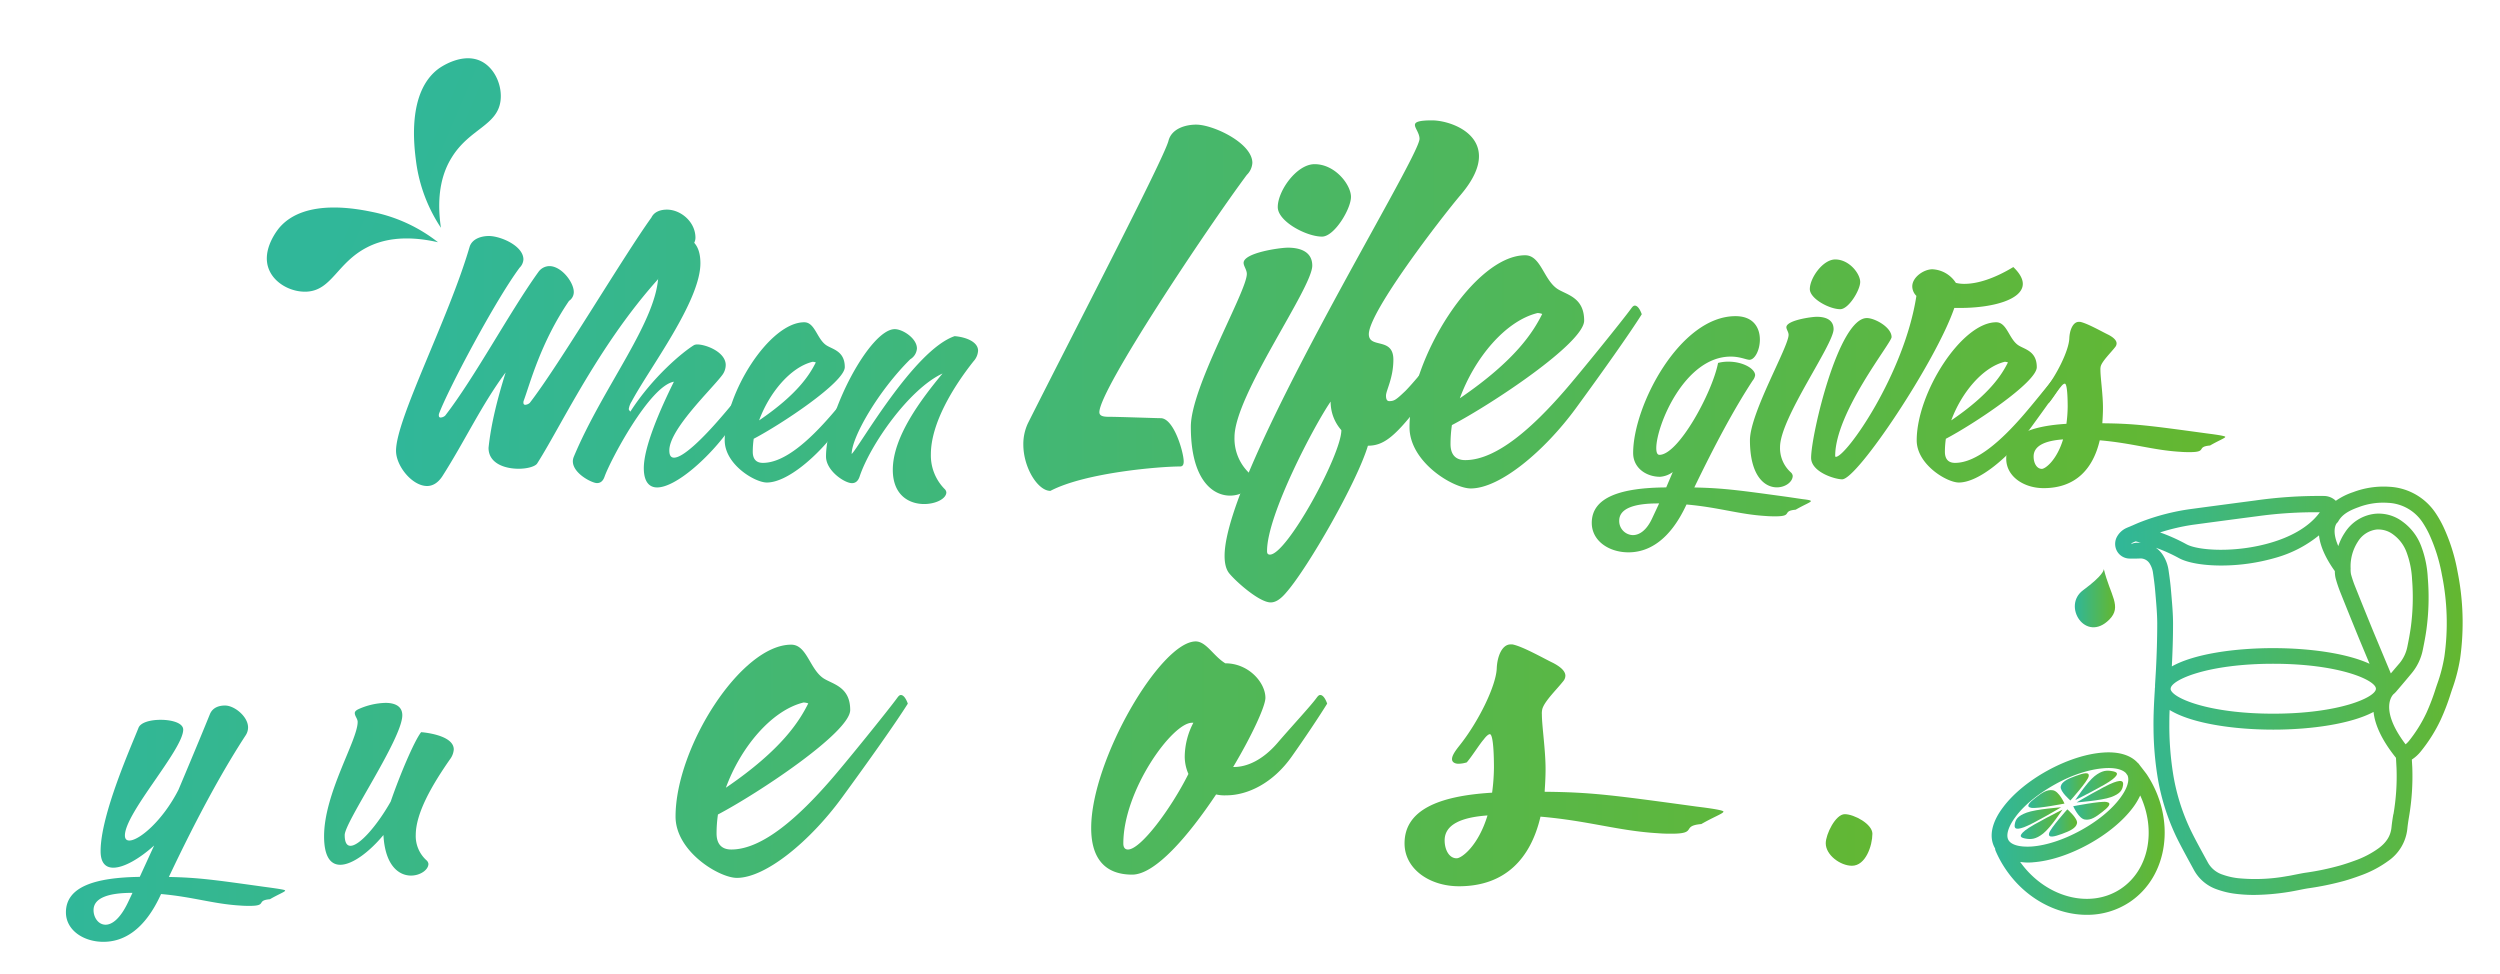 <?xml version="1.0" encoding="UTF-8"?> <svg xmlns="http://www.w3.org/2000/svg" xmlns:xlink="http://www.w3.org/1999/xlink" viewBox="0 0 868 338"><defs><style>.cls-1{fill:url(#New_Gradient_Swatch);}.cls-2{fill:url(#New_Gradient_Swatch-14);}.cls-3{fill:url(#New_Gradient_Swatch-15);}.cls-4{fill:url(#New_Gradient_Swatch-16);}.cls-5{fill:url(#New_Gradient_Swatch-28);}.cls-6{fill:url(#New_Gradient_Swatch-29);}.cls-7{fill:url(#New_Gradient_Swatch-30);}.cls-8{fill:url(#New_Gradient_Swatch-31);}.cls-9{fill:url(#New_Gradient_Swatch-32);}.cls-10{fill:url(#New_Gradient_Swatch-33);}.cls-11{fill:url(#New_Gradient_Swatch-34);}.cls-12{fill:url(#New_Gradient_Swatch-35);}.cls-13{fill:url(#New_Gradient_Swatch-36);}.cls-14{fill:url(#New_Gradient_Swatch-37);}.cls-15{fill:url(#New_Gradient_Swatch-38);}.cls-16{fill:url(#New_Gradient_Swatch-39);}</style><linearGradient id="New_Gradient_Swatch" x1="137.5" y1="125.51" x2="772.62" y2="125.51" gradientUnits="userSpaceOnUse"><stop offset="0" stop-color="#30b799"></stop><stop offset="1" stop-color="#64b730"></stop></linearGradient><linearGradient id="New_Gradient_Swatch-14" x1="114.06" y1="85.94" x2="841.4" y2="395.65" xlink:href="#New_Gradient_Swatch"></linearGradient><linearGradient id="New_Gradient_Swatch-15" x1="134.02" y1="39.07" x2="861.36" y2="348.79" xlink:href="#New_Gradient_Swatch"></linearGradient><linearGradient id="New_Gradient_Swatch-16" x1="22.91" y1="252.74" x2="675.28" y2="252.74" xlink:href="#New_Gradient_Swatch"></linearGradient><linearGradient id="New_Gradient_Swatch-28" x1="734.38" y1="239.85" x2="855.02" y2="239.85" xlink:href="#New_Gradient_Swatch"></linearGradient><linearGradient id="New_Gradient_Swatch-29" x1="691.49" y1="289.38" x2="751.55" y2="289.38" xlink:href="#New_Gradient_Swatch"></linearGradient><linearGradient id="New_Gradient_Swatch-30" x1="711.4" y1="285.69" x2="721.16" y2="285.69" xlink:href="#New_Gradient_Swatch"></linearGradient><linearGradient id="New_Gradient_Swatch-31" x1="719.82" y1="281.49" x2="732.33" y2="281.49" xlink:href="#New_Gradient_Swatch"></linearGradient><linearGradient id="New_Gradient_Swatch-32" x1="720.99" y1="274.88" x2="737.14" y2="274.88" xlink:href="#New_Gradient_Swatch"></linearGradient><linearGradient id="New_Gradient_Swatch-33" x1="720.58" y1="272.68" x2="735.01" y2="272.68" xlink:href="#New_Gradient_Swatch"></linearGradient><linearGradient id="New_Gradient_Swatch-34" x1="715.46" y1="273.2" x2="725.22" y2="273.2" xlink:href="#New_Gradient_Swatch"></linearGradient><linearGradient id="New_Gradient_Swatch-35" x1="704.28" y1="277.39" x2="716.79" y2="277.39" xlink:href="#New_Gradient_Swatch"></linearGradient><linearGradient id="New_Gradient_Swatch-36" x1="699.48" y1="284.01" x2="715.63" y2="284.01" xlink:href="#New_Gradient_Swatch"></linearGradient><linearGradient id="New_Gradient_Swatch-37" x1="701.61" y1="286.21" x2="716.04" y2="286.21" xlink:href="#New_Gradient_Swatch"></linearGradient><linearGradient id="New_Gradient_Swatch-38" x1="730.41" y1="197.45" x2="730.43" y2="197.45" xlink:href="#New_Gradient_Swatch"></linearGradient><linearGradient id="New_Gradient_Swatch-39" x1="720.38" y1="207.65" x2="734.36" y2="207.65" xlink:href="#New_Gradient_Swatch"></linearGradient></defs><g id="Layer_6" data-name="Layer 6"><path class="cls-1" d="M148.28,168.74c-5.17,0-10.78-6.94-10.78-12.22,0-11.1,18.26-45.87,25.52-70.73.88-3,4.29-3.85,6.71-3.85,4.07,0,12,3.41,12,8.14a4.36,4.36,0,0,1-1.32,2.86c-8.58,11.55-24.86,42.35-27.94,50.6a1.68,1.68,0,0,0-.11.67c0,.54.22.76.66.76a2.62,2.62,0,0,0,1.54-.66c10.23-13.19,22.44-36.08,32.34-49.83a4.77,4.77,0,0,1,3.85-2.09c4.18,0,8.47,5.61,8.47,9a3.67,3.67,0,0,1-1.65,3.07c-9.9,14.52-13.64,29.05-15.73,34.65a1.63,1.63,0,0,0-.11.66c0,.55.22.78.66.78a2.69,2.69,0,0,0,1.54-.66c10.23-13.21,32.34-50.61,42.24-64.36,1-2.09,3.3-2.75,5.39-2.75,4.73,0,9.9,4.18,9.9,9.79a3.85,3.85,0,0,1-1.76,3.19C212.3,110,195.91,146.29,186.45,161c-.77,1-3.41,1.75-6.38,1.75-4.84,0-10.45-1.87-10.45-7.25.88-8.48,3.19-17.39,5.94-26.19-8.36,11.23-14.19,23.87-22,36.08C152,167.75,150.15,168.74,148.28,168.74Z"></path><path class="cls-1" d="M228.58,94.92a15.77,15.77,0,0,0-1.87-7.81,5.58,5.58,0,0,1-.66-1.65c0-.44.33-.88,1.21-1.32a18.71,18.71,0,0,1,8-2.09c4.07,0,7.92,2.09,7.92,9.35,0,13.31-18,36.85-23.87,48a6.61,6.61,0,0,0-1,2.63c0,.33.55.88.55.88,7.7-12,18.15-20.67,22.11-23.09a2.58,2.58,0,0,1,1.1-.23c3.08,0,9.9,2.65,9.9,7.15a5.91,5.91,0,0,1-1.32,3.63c-3.74,4.95-18.26,18.7-18.26,26,0,1.76.55,2.53,1.65,2.53,3.08,0,9.79-6.37,16.83-14.62,3.19-3.63,14-17,16-19.7.33-.44.55-.66.88-.66,1,0,1.65,2.09,1.65,2.09-3,4.73-9.68,13.86-15.73,22.44-7.15,10.24-19,20.79-25.52,20.79-2.75,0-4.62-2-4.62-6.71,0-7.37,5.61-20.24,10.45-30-8.47,1.44-22.22,27.61-24.09,33-.55,1.54-1.43,2.2-2.64,2.2-1.65,0-8.36-3.3-8.36-7.59a4.32,4.32,0,0,1,.33-1.54C209.44,134.08,228.58,111.09,228.58,94.92Z"></path><path class="cls-1" d="M261.69,152.34a32.27,32.27,0,0,0-.33,4.51c0,2.43,1.1,3.86,3.52,3.86,7.59,0,16.28-8,23.65-16.5,3.19-3.63,14-17,16-19.7.33-.44.55-.66.88-.66,1,0,1.65,2.09,1.65,2.09-3,4.73-9.46,13.86-15.73,22.44-7.59,10.34-18.15,19.15-25.08,19.15-4.18,0-14.63-6.28-14.63-14.64,0-16.5,15.62-41,27.61-41,3.74,0,4.4,5.83,7.7,8,2.2,1.43,6.38,2,6.38,7.59C293.26,132.76,271.15,147.39,261.69,152.34Zm21.56-26.51a3.91,3.91,0,0,0-1.1-.22c-7.7,1.87-15.07,10.78-18.59,20.35C277,136.83,281.16,130,283.25,125.83Z"></path><path class="cls-1" d="M328.57,170.93c0,2.2-3.63,4.07-7.7,4.07-5.17,0-10.89-3-10.89-11.88,0-11.44,9.79-24.41,17.27-33.44-11.66,5.4-25.19,24.86-28.82,35.86-.55,1.54-1.43,2.21-2.64,2.21-2.53,0-9-4.29-9-9.25,0-15.17,15.29-44.22,23.87-44.22,2.75,0,7.7,3.19,7.7,6.72a4.75,4.75,0,0,1-2.31,3.73c-11.11,11-20.35,27.06-20.35,32.89,2.42-2.08,21.45-36,35.75-40.91,4,.33,8.14,2,8.14,5.05a5.92,5.92,0,0,1-1.54,3.63c-7.15,9-14.85,21.67-14.85,32.35a16.57,16.57,0,0,0,4.73,12A1.93,1.93,0,0,1,328.57,170.93Z"></path><path class="cls-1" d="M355.3,154.31a17,17,0,0,1,1.6-7.36c15.36-30.56,47.36-92.16,48.8-98.08,1.12-4.32,6.08-5.6,9.6-5.6,5.92,0,19.52,6.4,19.52,13.28a6.35,6.35,0,0,1-1.92,4.16c-13.92,18.72-51.2,74.56-51.2,82.4,0,1.28,1.28,1.6,3.2,1.6,3.36,0,16.48.48,18.08.48,4.64,0,8,12,8,15,0,1.12-.32,1.77-1.28,1.77-6.88,0-32.8,2.08-45,8.47C360.42,170.47,355.3,162.47,355.3,154.31Z"></path><path class="cls-1" d="M432.9,95.11c0-1.44-1.12-2.72-1.12-3.84,0-3.52,12.64-5.28,15.36-5.28,4.64,0,8.48,1.6,8.48,6.24,0,7.84-27,45-27,59.52a16.49,16.49,0,0,0,5.44,12.8,2.8,2.8,0,0,1,1,1.77c0,3-3.68,5.76-8,5.76-6.08,0-13.6-5.61-13.6-23.85C413.38,134.47,432.9,101.19,432.9,95.11ZM456.42,57c7.2,0,12.64,7.2,12.64,11.36S463.3,82.15,459,82.15c-5.44,0-15.36-5.28-15.36-10.24C443.62,66.31,450.18,57,456.42,57Z"></path><path class="cls-1" d="M483.78,124.87c0,6.4-2.56,10.72-2.56,12.48,0,.48,0,1.92,1.12,1.92,1.76,0,2.4-.48,5.6-3.52,5-5,20.32-24.64,23.2-28.64.48-.64.8-1,1.28-1,1.44,0,2.4,3,2.4,3-4.32,6.88-13.44,20.64-22.88,32.64-8,10.24-11.84,13-17,13-3.84,12.8-20.8,42.25-28.16,50.73-2.24,2.72-4,3.68-5.6,3.68-3.84,0-11.68-6.88-14.24-9.92-1.28-1.44-1.76-3.68-1.76-6.24,0-29.29,67.68-137.93,67.68-144.81,0-1.92-1.6-3.68-1.6-4.8,0-1,1.28-1.6,5.92-1.6,5.44,0,16.32,3.52,16.32,12.48,0,3.52-1.76,8-6.4,13.44-6.4,7.52-31.84,40.48-31.84,48.32C475.3,121.19,483.78,116.87,483.78,124.87ZM462,139.43c-5.44,7.84-22.08,39.21-22.08,51.85,0,.48,0,1.28,1,1.28,5.92,0,24.8-34.73,24.8-43.21A14.81,14.81,0,0,1,462,139.43Z"></path><path class="cls-1" d="M504.1,147.59a46.94,46.94,0,0,0-.48,6.56c0,3.52,1.6,5.6,5.12,5.6,11,0,23.68-11.68,34.4-24,4.64-5.28,20.32-24.64,23.2-28.64.48-.64.8-1,1.28-1,1.44,0,2.4,3,2.4,3-4.32,6.88-13.76,20.16-22.88,32.64-11,15-26.4,27.84-36.48,27.84-6.08,0-21.28-9.12-21.28-21.28,0-24,22.72-59.68,40.16-59.68,5.44,0,6.4,8.48,11.2,11.68,3.2,2.08,9.28,2.88,9.28,11C550,119.11,517.86,140.39,504.1,147.59ZM535.46,109a5.68,5.68,0,0,0-1.6-.32c-11.2,2.72-21.92,15.68-27,29.6C526.34,125,532.42,115.11,535.46,109Z"></path><path class="cls-1" d="M580.78,163.89a8.35,8.35,0,0,1-4.4,1.65c-4.84,0-9.35-3.08-9.35-8.25,0-16.5,16.28-47.52,35.53-47.52,6.38,0,8.47,4.19,8.47,8.15,0,3.62-1.76,7-3.63,7-1.1,0-3.19-1.11-6.49-1.11-16.06,0-25.85,24-25.85,31.79,0,1.44.33,2.32,1.1,2.32,6.6,0,18.37-21.67,20.35-31.91a13.66,13.66,0,0,1,3.63-.44c5,0,9.24,2.43,9.24,4.73a3.87,3.87,0,0,1-.88,1.87c-6.6,10.12-13,22.12-20.24,37.08,10.23.21,15.73,1,32.45,3.29l5.28.78c2,.22,2.75.43,2.75.65,0,.45-2.2,1.21-5.28,3-5,.43-.77,2.3-7,2.3-.88,0-2,0-3.3-.11-9.35-.55-16.28-3-27.61-4-5.94,12.87-13.53,16.61-20.13,16.61-6.93,0-12.76-4.07-12.76-10.22,0-9,10.23-12.22,25.85-12.32Zm-4.73,10.9h-.44c-8,0-13.42,1.64-13.42,6a4.89,4.89,0,0,0,4.73,5c2.2,0,4.73-1.54,6.71-5.83Z"></path><path class="cls-1" d="M621,116.26c0-1-.77-1.87-.77-2.64,0-2.41,8.69-3.63,10.56-3.63,3.19,0,5.83,1.1,5.83,4.29,0,5.39-18.59,30.92-18.59,40.93a11.33,11.33,0,0,0,3.74,8.79,1.93,1.93,0,0,1,.66,1.21c0,2.09-2.53,4-5.5,4-4.18,0-9.35-3.84-9.35-16.38C607.62,143.33,621,120.44,621,116.26Zm16.17-26.18c4.95,0,8.69,5,8.69,7.81s-4,9.46-6.93,9.46c-3.74,0-10.56-3.63-10.56-7C628.41,96.46,632.92,90.08,637.21,90.08Z"></path><path class="cls-1" d="M665.37,102.73a4.69,4.69,0,0,1-1.43-3.3c0-3.19,4-5.94,7-5.94a10.28,10.28,0,0,1,8.14,4.73,12.27,12.27,0,0,0,3,.33c4.4,0,10.23-1.76,16.94-5.83,2.31,2.2,3.3,4.18,3.3,5.83,0,5.5-10.56,8.37-21.78,8.37h-2c-6.38,18.58-33.66,59.5-38.94,59.5-2.53,0-10.78-2.53-10.78-7.47,0-7.93,9.46-48.52,19.36-48.52,2.75,0,8.58,3.19,8.58,6.61,0,2-19.58,26.06-19.58,41.25,0,.21.11.33.22.33C641,158.62,661.19,129.9,665.37,102.73Z"></path><path class="cls-1" d="M675.6,152.34a32.27,32.27,0,0,0-.33,4.51c0,2.43,1.1,3.86,3.52,3.86,7.59,0,16.28-8,23.65-16.5,3.19-3.63,14-17,15.95-19.7.33-.44.55-.66.88-.66,1,0,1.65,2.09,1.65,2.09-3,4.73-9.46,13.86-15.73,22.44-7.59,10.34-18.15,19.15-25.08,19.15-4.18,0-14.63-6.28-14.63-14.64,0-16.5,15.62-41,27.61-41,3.74,0,4.4,5.83,7.7,8,2.2,1.43,6.38,2,6.38,7.59C707.17,132.76,685.06,147.39,675.6,152.34Zm21.56-26.51a3.91,3.91,0,0,0-1.1-.22c-7.7,1.87-15.07,10.78-18.59,20.35C690.89,136.83,695.07,130,697.16,125.83Z"></path><path class="cls-1" d="M715.42,134.42c-1,1.09-2.75,4-4.07,5.5a7.19,7.19,0,0,1-2,.33c-.77,0-1.54-.33-1.54-1.11s.44-1.54,1.65-3.08c4.62-5.72,8.8-14.3,9-18.48.11-3.08,1.32-5.83,3.3-5.83h.44c2.42.44,7.81,3.52,9.68,4.4,1.32.66,3,1.77,3,3.08a2,2,0,0,1-.44,1.21c-1.54,2-4.51,4.85-5.06,6.71a4.53,4.53,0,0,0-.11,1.32c0,2.75.88,8.47.88,13.09,0,1.87-.11,3.64-.22,5.4,11.11.1,16.06.76,36.19,3.51.77.11,6.49.78,6.49,1.21s-2.2,1.21-5.28,3c-5,.43-.77,2.3-7,2.3-.88,0-2,0-3.3-.11-9.46-.55-16.5-3-28-4-2.31,9.9-8.36,16.61-19.47,16.61-6.93,0-13-4.07-13-10.22,0-7.93,8-11.33,20.9-12.11a48.48,48.48,0,0,0,.44-5.94c0-2.52-.11-8-1-8C716.52,133.21,716,133.64,715.42,134.42Zm-6.49,28.37c1.21,0,5.17-3,7.37-10.23-6.27.44-10.23,2.2-10.23,5.94C706.07,160.81,707.17,162.79,708.93,162.79Z"></path><path class="cls-2" d="M152.08,84.11A54.24,54.24,0,0,0,129.9,73.72c-5.13-1.06-23.76-5.1-32.77,5.18-.35.39-6.58,7.72-3.76,14.63,2,5,7.94,8,13.14,7.73,8.69-.45,10.51-10,20.88-15.35C132.18,83.42,139.9,81.33,152.08,84.11Z"></path><path class="cls-3" d="M153.09,79.08a54.27,54.27,0,0,1-8.62-22.92c-.66-5.21-3.22-24.07,7.75-32.27.41-.31,8.21-5.95,14.89-2.6,4.78,2.41,7.34,8.59,6.67,13.72-1.12,8.63-10.8,9.69-16.93,19.65C154,59.21,151.27,66.72,153.09,79.08Z"></path><path class="cls-4" d="M48.1,252.67c.77-1.88,4.18-2.75,7.7-2.75,3.85,0,7.81,1.09,7.81,3.41,0,6.92-20.24,28.92-20.24,36.74,0,1.21.55,1.76,1.54,1.76,3.41,0,11.55-6.83,17.05-17.6,6.49-15.4,9.46-22.66,10.89-26.19,1-2.53,3.41-3.08,5.28-3.08,3.3,0,8,3.86,8,7.59a5,5,0,0,1-.77,2.65c-7.26,11.11-16.06,26.72-26.73,49.28,10.34.22,15.73,1,33,3.41,6.6.88,7.37,1.1,7.37,1.32,0,.44-2.2,1.21-5.28,3-5,.44-.77,2.31-7,2.31-.88,0-2,0-3.3-.11-9.35-.55-16.28-3-27.5-4C50.08,323.29,42.6,327,35.89,327c-6.93,0-13-4.07-13-10.23,0-8.91,10.12-12.1,25.63-12.32l5-10.9c-5,4.52-10.45,7.71-14.19,7.71-2.64,0-4.4-1.65-4.4-5.72C34.9,282.81,45.79,258.61,48.1,252.67ZM46,310H45.9c-8,0-13.42,1.64-13.42,6,0,2.53,1.65,5.06,4.18,5.06,2.2,0,5-2,7.7-7.59Z"></path><path class="cls-4" d="M105.85,251.46c5.61,0,9.57,4.62,9.57,8.25,0,2-3.19,8.91-7.7,16.5h.22c3.08,0,6.82-1.65,10.34-5.72,3.3-3.86,8-8.91,9.35-10.78.33-.45.55-.67.88-.67,1,0,1.65,2.09,1.65,2.09-2,3.2-5.28,8.15-8.47,12.66-4.51,6.38-10.56,9.24-15.62,9.24a8.63,8.63,0,0,1-2.42-.22c-6.6,9.9-14.52,19.14-20,19.14-7,0-9.79-4.51-9.79-11.12,0-16.27,16.61-44.54,25-44.54C101.34,246.29,103,249.7,105.85,251.46Zm-8.8,26.4a10.18,10.18,0,0,1-.88-4.19,17.76,17.76,0,0,1,2.09-8h-.33c-4.73,0-16.39,16.17-16.39,28.82,0,1,.44,1.43,1.1,1.43C85.61,295.9,92.87,286.21,97.05,277.86Z"></path><path class="cls-4" d="M135.66,278.29c3.08-9,8.14-21,10.56-24.08,0,0,11.33.77,11.33,6a6.41,6.41,0,0,1-1.32,3.42c-6.27,9-11.88,18.7-11.88,26.29a11.33,11.33,0,0,0,3.74,8.79,2,2,0,0,1,.66,1.22c0,2.09-2.86,4.07-6.05,4.07-4.18,0-9-3.42-9.57-14.08-4.84,5.83-10.78,10.33-15,10.33-3.3,0-5.61-2.75-5.61-9.89,0-15,11.66-33.33,11.66-39.71,0-1.11-1-2-1-3.08,0-.44.33-.89,1.21-1.32a24.27,24.27,0,0,1,9.46-2.21c3.19,0,5.83,1.1,5.83,4.3,0,8.13-20,37.07-20,41.58,0,2.64.77,3.74,2,3.74C124.77,293.7,130.93,286.66,135.66,278.29Z"></path><path class="cls-4" d="M176.47,289.5a17,17,0,0,1,1.6-7.36c15.36-30.56,47.36-92.16,48.8-98.08,1.12-4.32,6.08-5.6,9.6-5.6,5.92,0,19.52,6.4,19.52,13.28a6.35,6.35,0,0,1-1.92,4.16c-13.92,18.72-51.2,74.56-51.2,82.4,0,1.28,1.28,1.61,3.2,1.61,3.36,0,16.48.47,18.08.47,4.64,0,8,12,8,15,0,1.12-.32,1.77-1.28,1.77-6.88,0-32.8,2.08-45,8.48C181.59,305.67,176.47,297.67,176.47,289.5Z"></path><path class="cls-4" d="M249.27,282.79a46.8,46.8,0,0,0-.48,6.55c0,3.53,1.6,5.61,5.12,5.61,11,0,23.68-11.69,34.4-24,4.64-5.27,20.32-24.64,23.2-28.64.48-.64.8-1,1.28-1,1.44,0,2.4,3,2.4,3-4.32,6.88-13.76,20.16-22.88,32.64-11,15.05-26.4,27.85-36.48,27.85-6.08,0-21.28-9.12-21.28-21.29,0-24,22.72-59.68,40.16-59.68,5.44,0,6.4,8.48,11.2,11.68,3.2,2.08,9.28,2.88,9.28,11C295.19,254.3,263,275.58,249.27,282.79Zm31.36-38.57a5.68,5.68,0,0,0-1.6-.32c-11.2,2.72-21.92,15.68-27,29.6C271.51,260.22,277.59,250.3,280.63,244.22Z"></path><path class="cls-4" d="M332,299.75c-4.64,0-10.72-3.21-10.72-7.52,0-10.24,10.24-26.25,10.24-26.25a1.86,1.86,0,0,0-1.28-.48c-6.88,0-25,29.12-27.52,36.49-.8,2.24-2.08,3.2-3.84,3.2-3.68,0-11.36-6.08-11.36-13.28,0-11.53,23.36-67.53,35.84-67.53,4,0,11,4.64,11,9.6,0,1.76-.8,3.68-3.2,5.6-4.16,3.52-19.68,23.52-19.68,26.24,0,.32.16.48.32.48,3.36,0,22.4-23.2,30.72-29.44a4.64,4.64,0,0,1,2.56-1c4.16,0,7.68,6.72,7.68,11.84a6.61,6.61,0,0,1-.8,3.68c-2.72,5-3.84,6.56-3.84,7.36a.42.42,0,0,0,.48.48,6.6,6.6,0,0,0,2.4-.64c8.64-10.72,19.36-24,23.52-25.6,5.92.48,12.64,4.8,12.64,10.56a8.69,8.69,0,0,1-1.92,5.44c-5,6.56-17,20.16-19,26.08a23,23,0,0,0-1.76,7.36c0,1.92.8,2.72,1.76,2.72,1.12,0,2.56-1,3.84-2.23a140,140,0,0,0,11.36-12c4.64-5.27,20.32-24.64,23.2-28.64.48-.64.8-1,1.28-1,1.44,0,2.4,3,2.4,3C404,251.26,394.55,264.7,385.43,277c-9.76,15.85-18.88,22.25-25.28,22.25-6.08,0-9.92-5.77-9.92-14.4a42.64,42.64,0,0,1,3.84-16.81l-.16-.16c-1,0-8,6.72-17.12,29.29C336.15,299,334.23,299.75,332,299.75Z"></path><path class="cls-4" d="M425.42,230.3c8.16,0,13.93,6.72,13.93,12,0,2.88-4.64,13-11.2,24h.31c4.49,0,9.93-2.4,15.05-8.32,4.8-5.6,11.68-13,13.6-15.68.48-.64.8-1,1.28-1,1.44,0,2.4,3,2.4,3-2.88,4.64-7.68,11.84-12.32,18.4-6.56,9.28-15.36,13.44-22.72,13.44a12.87,12.87,0,0,1-3.52-.31c-9.61,14.4-21.13,27.84-29.13,27.84-10.24,0-14.24-6.56-14.24-16.17,0-23.68,24.16-64.8,36.32-64.8C418.87,222.78,421.26,227.74,425.42,230.3Zm-12.8,38.41a15,15,0,0,1-1.28-6.09,25.84,25.84,0,0,1,3-11.68h-.47c-6.89,0-23.85,23.52-23.85,41.93,0,1.44.64,2.08,1.6,2.08C396,295,406.54,280.87,412.62,268.71Z"></path><path class="cls-4" d="M491.82,309.83c0,3.2-5.28,5.92-11.2,5.92-7.52,0-15.84-4.32-15.84-17.28,0-16.64,14.24-35.53,25.12-48.65C472.94,257.66,453.26,286,448,302c-.8,2.24-2.08,3.2-3.84,3.2-3.68,0-13.12-6.24-13.12-13.44,0-22.08,22.24-64.33,34.72-64.33,4,0,11.2,4.64,11.2,9.76,0,1.76-1,3.68-3.36,5.44-16.16,16-29.6,39.37-29.6,47.84,3.52-3,31.2-52.32,52-59.52,5.76.48,11.84,2.88,11.84,7.36a8.61,8.61,0,0,1-2.24,5.28c-10.4,13.12-21.6,31.52-21.6,47a24.14,24.14,0,0,0,6.88,17.45A2.78,2.78,0,0,1,491.82,309.83Z"></path><path class="cls-4" d="M515.18,256.7c-1.44,1.6-4,5.76-5.92,8a10.46,10.46,0,0,1-2.88.48c-1.12,0-2.24-.48-2.24-1.6,0-1,.64-2.24,2.4-4.48,6.72-8.32,12.8-20.8,13.12-26.88.16-4.48,1.92-8.48,4.8-8.48h.64c3.52.64,11.36,5.12,14.08,6.4,1.92,1,4.32,2.56,4.32,4.48a3,3,0,0,1-.64,1.76c-2.24,2.88-6.56,7-7.36,9.76a6.59,6.59,0,0,0-.16,1.92c0,4,1.28,12.32,1.28,19,0,2.73-.16,5.28-.32,7.84,16.16.16,23.36,1.12,52.64,5.13,1.12.15,9.44,1.11,9.44,1.76s-3.2,1.75-7.68,4.32c-7.2.64-1.12,3.35-10.24,3.35-1.28,0-2.88,0-4.8-.16-13.76-.8-24-4.31-40.8-5.76-3.36,14.41-12.16,24.17-28.32,24.17-10.08,0-18.88-5.92-18.88-14.88,0-11.53,11.68-16.49,30.4-17.61a70.37,70.37,0,0,0,.64-8.64c0-3.68-.16-11.68-1.44-11.68C516.78,254.94,516,255.58,515.18,256.7ZM505.74,298c1.76,0,7.52-4.32,10.72-14.88-9.12.64-14.88,3.19-14.88,8.64C501.58,295.11,503.18,298,505.74,298Z"></path><path class="cls-4" d="M617.78,300.59c-4,0-9.1-3.7-9.1-7.8,0-3.11,3.4-10.11,6.6-10.11s9.6,3.4,9.6,6.8C624.88,293.58,622.58,300.59,617.78,300.59Z"></path><path class="cls-4" d="M643,300.59c-4,0-9.1-3.7-9.1-7.8,0-3.11,3.4-10.11,6.6-10.11s9.6,3.4,9.6,6.8C650.08,293.58,647.78,300.59,643,300.59Z"></path><path class="cls-4" d="M668.18,300.59c-4,0-9.1-3.7-9.1-7.8,0-3.11,3.4-10.11,6.6-10.11s9.6,3.4,9.6,6.8C675.28,293.58,673,300.59,668.18,300.59Z"></path><path class="cls-5" d="M853.25,198.4a63.2,63.2,0,0,0-4.9-15.49,37.31,37.31,0,0,0-2.6-4.61A20.6,20.6,0,0,0,829.47,169,29.77,29.77,0,0,0,817,170.88a23,23,0,0,0-6,3,.63.63,0,0,1-.12-.11,6,6,0,0,0-4.15-1.57A157.46,157.46,0,0,0,783,173.77q-11.29,1.48-22.59,3A77.3,77.3,0,0,0,743.84,181c-1.24.46-2.46,1-3.68,1.54a2,2,0,0,0-.4.17c-.44.19-.88.35-1.3.54a7.06,7.06,0,0,0-3.3,2.86,5.2,5.2,0,0,0-.18,5.16,5.06,5.06,0,0,0,4.26,2.66c1.12.06,2.26,0,3.39,0a3.76,3.76,0,0,1,3.85,1.94,8,8,0,0,1,1,2.74c.33,2.26.64,4.52.82,6.8l.16,1.87c.26,3.06.52,6.12.53,9.18,0,5.38-.17,10.78-.45,16.16l-.31,5.22c0,.25,0,.51,0,.76a5.35,5.35,0,0,0-.07.56,2,2,0,0,0,0,.24c-.27,4.36-.52,8.84-.46,13.3A111.08,111.08,0,0,0,749,269.08a77.7,77.7,0,0,0,6.47,21.15c1.37,2.84,2.88,5.61,4.38,8.38L761.7,302a14.38,14.38,0,0,0,8.07,6.81,29.36,29.36,0,0,0,6.75,1.56,51.66,51.66,0,0,0,6.05.35,80.18,80.18,0,0,0,12.31-1.08c1.11-.18,2.21-.4,3.32-.62s2.1-.43,3.15-.59A100.37,100.37,0,0,0,814,305.82c1.84-.53,3.64-1.13,5.42-1.79a38,38,0,0,0,9.72-5.07,15.52,15.52,0,0,0,6.68-11.13c.14-1.39.34-2.78.58-4.17a83.93,83.93,0,0,0,1.14-17.31l-.15-2.63a13.16,13.16,0,0,0,3.25-3,53.4,53.4,0,0,0,6.76-10.8,77.62,77.62,0,0,0,3.54-9.28l.41-1.23a59.07,59.07,0,0,0,2.81-10.8A89.66,89.66,0,0,0,853.25,198.4Zm-92.07-16.17q11.3-1.53,22.58-3a147.33,147.33,0,0,1,21.69-1.37c-4.13,5.69-11.2,8.83-16.74,10.48-12.37,3.72-25.58,2.86-29.6.61a62.39,62.39,0,0,0-9.14-4.09A71.28,71.28,0,0,1,761.18,182.23Zm-18.79,6.21a4.88,4.88,0,0,0-2.52.51,1.73,1.73,0,0,1,.83-.66l.81-.34c.47.12,1.08.29,1.85.52-.15,0-.27-.05-.42-.05Zm6.12,1.73a55.66,55.66,0,0,1,7.93,3.56c2.92,1.64,8.36,2.62,14.77,2.62a68.12,68.12,0,0,0,19.08-2.75,41.53,41.53,0,0,0,14.87-7.73c.33,3.16,1.82,7.28,5.5,12.43a10.13,10.13,0,0,0,.29,2.55,46.43,46.43,0,0,0,1.64,4.87q3.2,8,6.47,16l3.65,8.75c-8-3.69-21-5.44-33.45-5.44-13.4,0-27.47,2-35.2,6.35.25-5,.43-9.94.42-14.91,0-3.21-.28-6.42-.55-9.62l-.16-1.86c-.19-2.39-.52-4.78-.87-7.16a13.17,13.17,0,0,0-1.67-4.68A9.32,9.32,0,0,0,748.51,190.17ZM753.66,239c.33-3,12.84-8.54,35.6-8.54,23.08,0,35.66,5.73,35.66,8.67s-12.58,8.66-35.66,8.66c-22.83,0-35.35-5.59-35.62-8.56A1.79,1.79,0,0,0,753.66,239Zm76.43-5.2-5.94-14.23q-3.25-7.93-6.44-15.91a39,39,0,0,1-1.44-4.27,8.73,8.73,0,0,1-.13-2,15.71,15.71,0,0,1,2.54-9.37,8.87,8.87,0,0,1,6.57-4.18,6.45,6.45,0,0,1,.76,0,8.49,8.49,0,0,1,5,1.81,13.28,13.28,0,0,1,4.54,6.07,31.31,31.31,0,0,1,1.92,9.42,78.36,78.36,0,0,1-.44,16.66c-.32,2.28-.74,4.54-1.21,6.8a12.88,12.88,0,0,1-2.7,5.67Q831.63,232,830.09,233.83Zm.87,48.92c-.25,1.5-.48,3-.63,4.53-.29,2.91-1.72,5.22-4.47,7.26a32.64,32.64,0,0,1-8.35,4.33c-1.66.61-3.34,1.17-5,1.65A90.61,90.61,0,0,1,800.54,303c-1.15.17-2.29.41-3.43.63s-2,.42-3.07.57a61.31,61.31,0,0,1-16.88.72,23.84,23.84,0,0,1-5.5-1.26,9,9,0,0,1-5.11-4.24L764.68,296c-1.46-2.69-2.93-5.38-4.25-8.14a71.7,71.7,0,0,1-6-19.65,107.08,107.08,0,0,1-1.24-15.57c0-2,0-4.08.11-6.13,7.52,4.64,22.11,6.82,36,6.82,13.18,0,27-2,34.8-6.15.41,4,2.46,9.32,7.78,15.93l.19,3.47A77.84,77.84,0,0,1,831,282.75ZM848.7,227.9a54.69,54.69,0,0,1-2.57,9.8l-.42,1.24a74.15,74.15,0,0,1-3.28,8.63,48.64,48.64,0,0,1-6.07,9.72,8.76,8.76,0,0,1-1.14,1.14c-9.18-12.11-4.59-17-4.28-17.31,0,0,.07-.1.11-.14a1.1,1.1,0,0,0,.14-.09c.1-.09.53-.51.62-.61l1.41-1.65c1.39-1.63,2.77-3.26,4.13-4.91a18.29,18.29,0,0,0,3.84-8.06c.49-2.37.95-4.76,1.28-7.16a83,83,0,0,0,.46-17.85,36.28,36.28,0,0,0-2.3-11.05,18.5,18.5,0,0,0-6.44-8.47,13.72,13.72,0,0,0-9.55-2.75,14.23,14.23,0,0,0-10.5,6.54,18.81,18.81,0,0,0-2.28,4.68c-2.48-5.6-.63-7.88-.49-8a2.73,2.73,0,0,0,.62-.83s0,0,0,0c1.23-2,3.21-3.35,6.8-4.64a24,24,0,0,1,10.24-1.55,15.15,15.15,0,0,1,12.14,6.88,33.27,33.27,0,0,1,2.22,3.95,58.56,58.56,0,0,1,4.44,14.16A83.6,83.6,0,0,1,848.7,227.9Z"></path><path class="cls-6" d="M743.47,266.39l0,0c-.05-.1-.15-.16-.2-.25-.28-.36-.54-.75-.83-1.09-.06-.08-.15-.11-.22-.18-2.44-2.69-6.6-4-12.16-3.57-5.82.44-12.6,2.65-19.09,6.21s-12,8.09-15.49,12.76c-4,5.27-5,10.27-2.92,14.06,0,.06.09.1.12.15a2.78,2.78,0,0,0,.2.94,38,38,0,0,0,3.29,6.08c6.87,10.35,17.81,16.13,28.37,16.13a26.61,26.61,0,0,0,14.83-4.39c13.55-9,16.22-28.89,6-44.36C744.73,268,744.09,267.19,743.47,266.39Zm-43.62,17.14c3-4.06,7.92-8,13.74-11.25s11.81-5.16,16.86-5.55c.59-.05,1.15-.07,1.69-.07,2.91,0,5,.68,6.07,1.85,0,0,0,0,0,.06.15.18.28.39.43.57.84,1.76-.08,4.7-2.53,7.95-3,4.06-7.92,8.06-13.74,11.25s-11.81,5.17-16.86,5.56c-4.19.29-7.24-.53-8.19-2.26S697.34,286.88,699.85,283.53Zm36.45,25.09c-10.77,7.13-26.19,2.88-34.9-9.36a19.1,19.1,0,0,0,2.46.21c.68,0,1.38,0,2.11-.09,5.82-.44,12.59-2.65,19.08-6.21s12-8.09,15.49-12.76a23.45,23.45,0,0,0,2.54-4.23C748.72,288.27,746.14,302.08,736.3,308.62Z"></path><path class="cls-7" d="M717.78,281s-6,6.66-6.35,8.37,1.83,1.12,4.51.15,4.89-2,5.2-3.69S717.78,281,717.78,281Z"></path><path class="cls-8" d="M719.82,279.92s1.87,4.25,4,4.62,4-1,6.11-2.64,3.51-3.1,1.42-3.46S719.82,279.92,719.82,279.92Z"></path><path class="cls-9" d="M721,278.6s8.67-.65,11.94-1.84,3.87-2.48,4.13-3.88.07-2.39-3.2-1.19S721,278.6,721,278.6Z"></path><path class="cls-10" d="M733.51,270.56c2.54-2.05,1.45-2.54-.27-2.84s-3.41-.29-6,1.76-6.71,8.3-6.71,8.3S731,272.61,733.51,270.56Z"></path><path class="cls-11" d="M718.84,277.93s6-6.66,6.35-8.37-1.83-1.12-4.51-.15-4.9,2-5.2,3.69S718.84,277.93,718.84,277.93Z"></path><path class="cls-12" d="M716.79,279s-1.86-4.25-4-4.62-4,1-6.11,2.64-3.51,3.09-1.41,3.46S716.79,279,716.79,279Z"></path><path class="cls-13" d="M702.76,287.2c3.27-1.19,12.87-6.91,12.87-6.91s-8.67.64-11.94,1.84-3.87,2.47-4.13,3.88S699.49,288.39,702.76,287.2Z"></path><path class="cls-14" d="M703.11,288.33c-2.54,2.05-1.45,2.54.27,2.84s3.41.28,6-1.76,6.71-8.3,6.71-8.3S705.64,286.28,703.11,288.33Z"></path><path class="cls-15" d="M730.41,197.42s0,.05,0,.07A.31.31,0,0,0,730.41,197.42Z"></path><path class="cls-16" d="M732.33,215.14c4.58-4.58.29-8.43-1.9-17.65.06.39-.15,2.24-7.19,7.44C715.87,210.38,724.12,223.36,732.33,215.14Z"></path></g></svg> 